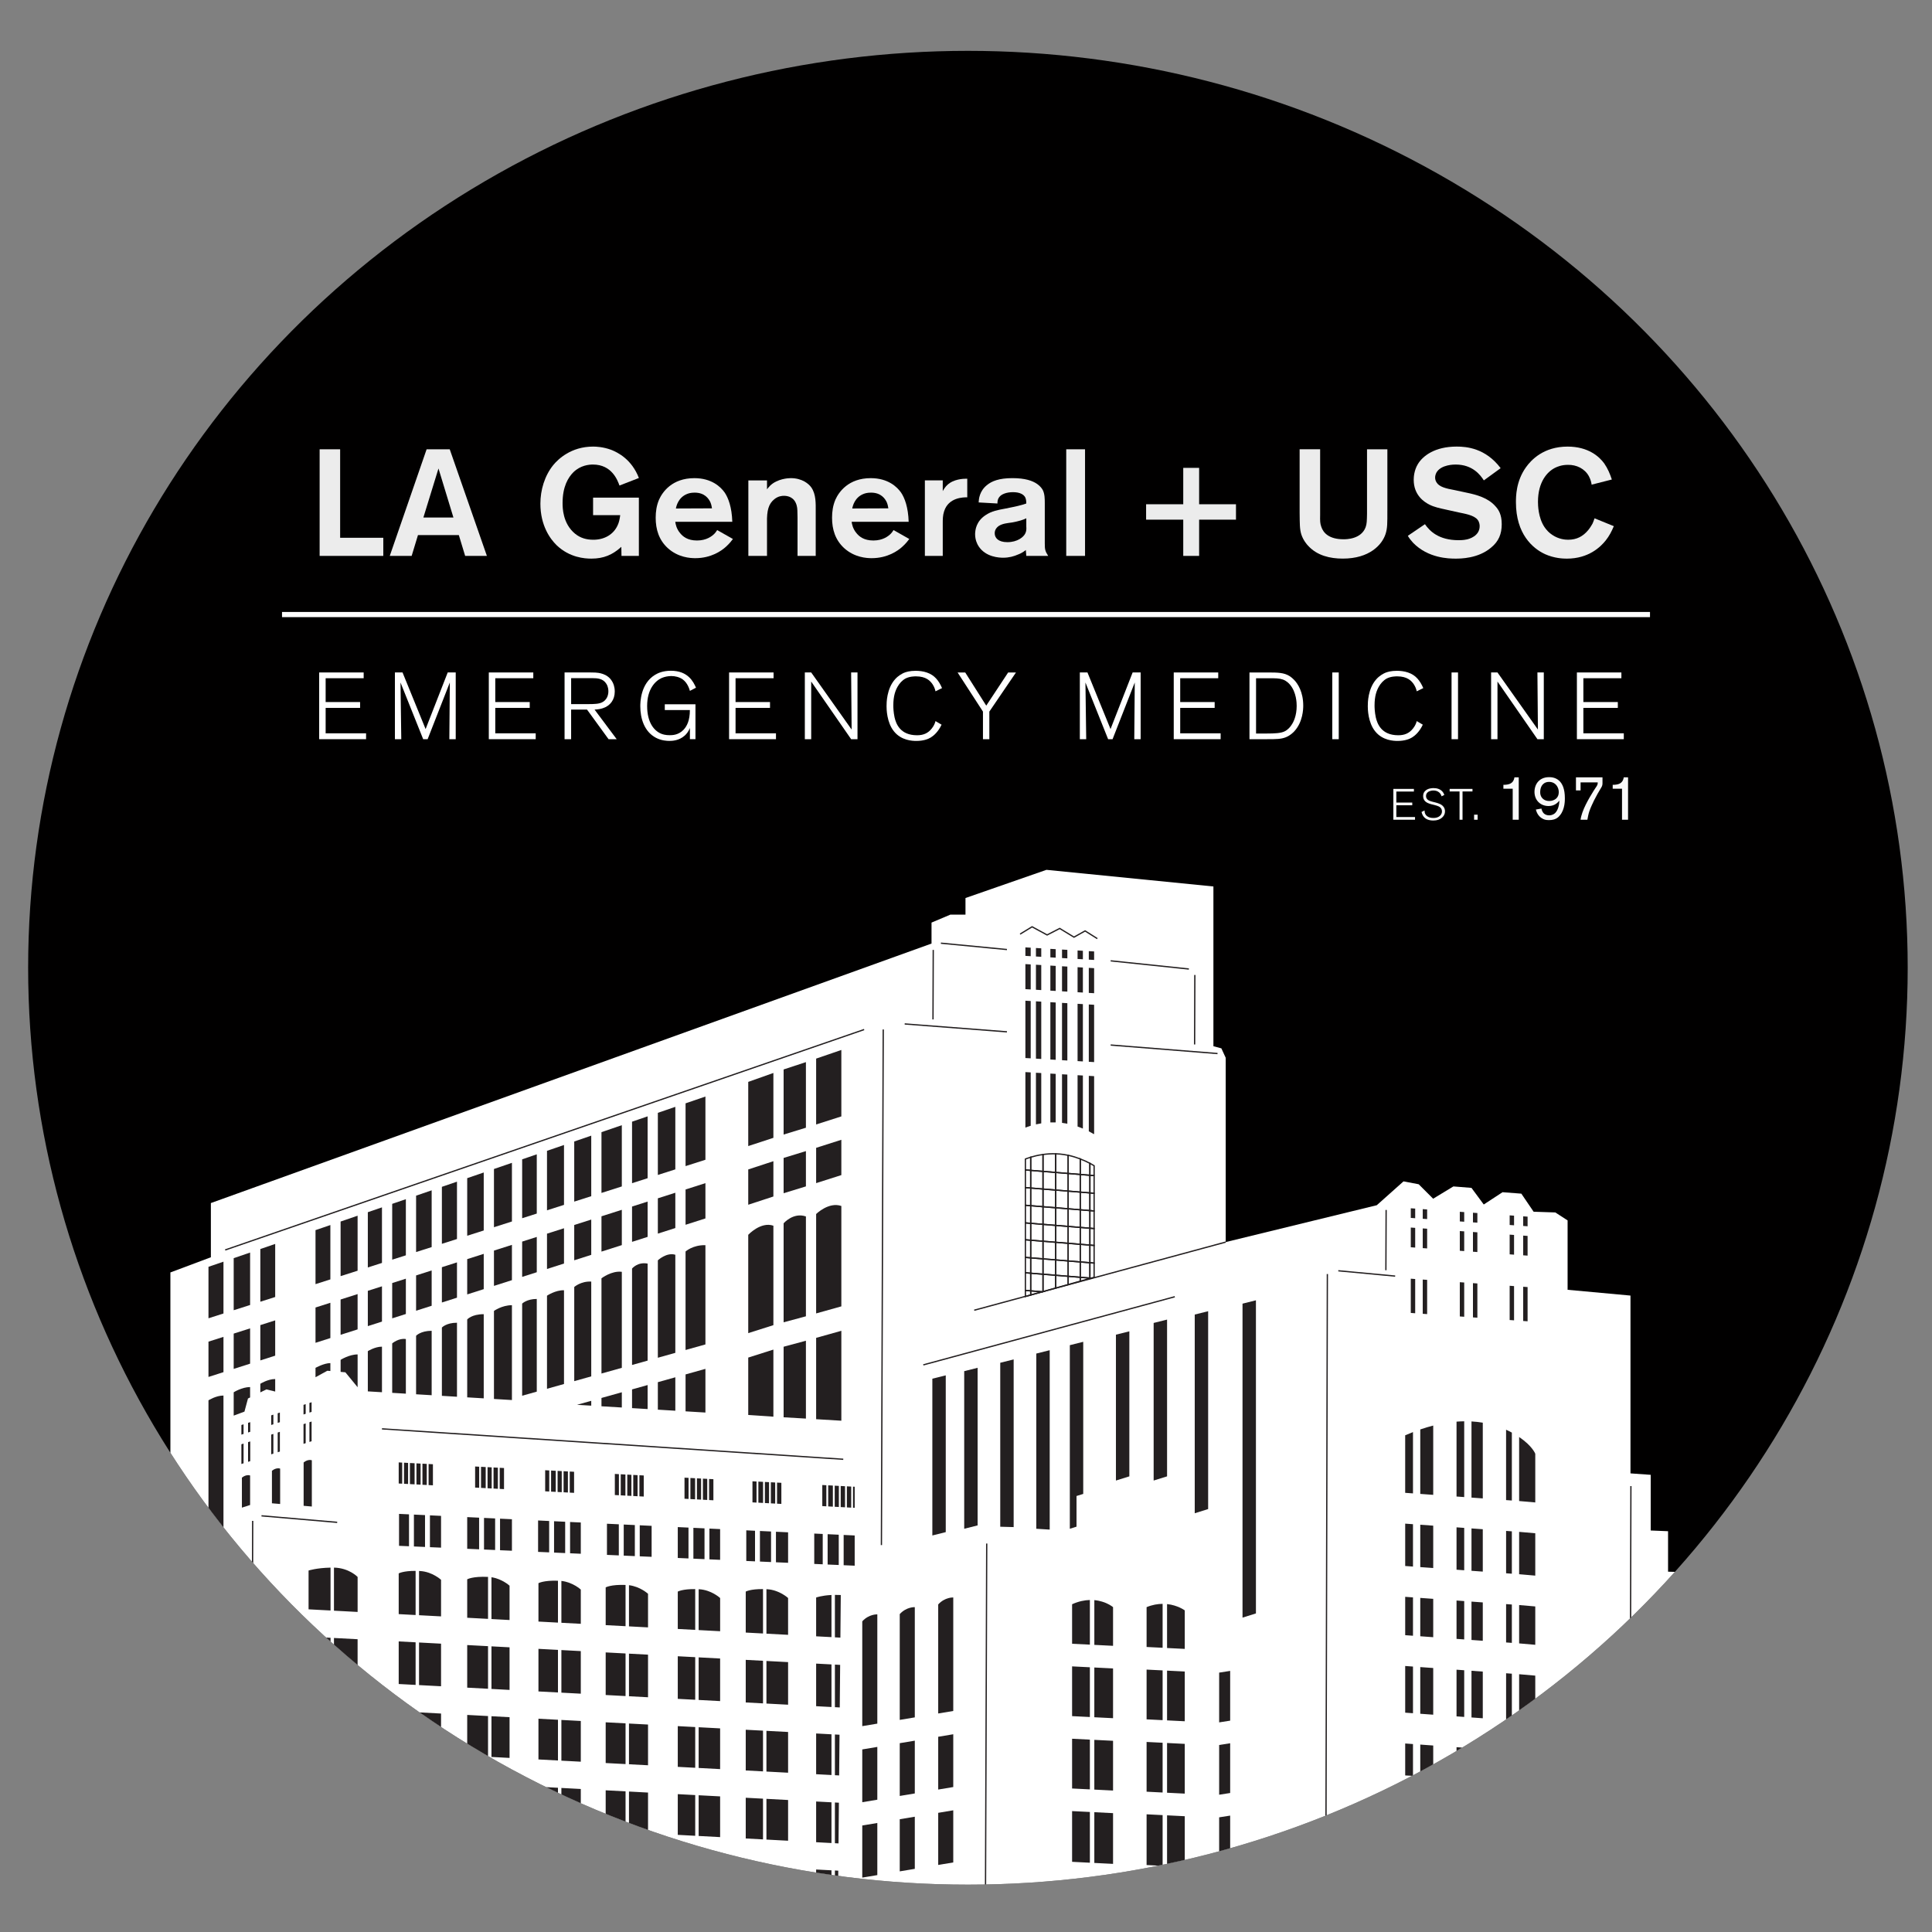 <?xml version="1.0" encoding="UTF-8"?>
<svg id="a" data-name="svg8" xmlns="http://www.w3.org/2000/svg" xmlns:xlink="http://www.w3.org/1999/xlink" viewBox="0 0 1500 1500">
  <rect x="0" y="0" width="1500" height="1500" fill="#808080" stroke="none"/>
  <defs>
    <style>
      .i, .j {
        fill: none;
      }

      .k {
        fill: #010000;
      }

      .l {
        fill: #231f20;
      }

      .j {
        stroke: #231f20;
        stroke-miterlimit: 10;
      }

      .m {
        isolation: isolate;
      }

      .n {
        fill: #fff;
      }

      .o {
        fill: #f9f9f9;
      }

      .p {
        clip-path: url(#g);
      }

      .q {
        fill: #ececec;
      }
    </style>
    <clipPath id="g">
      <ellipse id="h" data-name="path25" class="i" cx="751.49" cy="751.36" rx="729.64" ry="711.88"/>
    </clipPath>
  </defs>
  <g id="b" data-name="layer2">
    <ellipse id="c" data-name="path25" class="k" cx="751.49" cy="751.36" rx="729.64" ry="711.88"/>
  </g>
  <g id="d" data-name="text875" class="m">
    <g class="m">
      <path class="q" d="M297.59,417.53v14.07h-49.43v-82.77h15.92v68.7h33.51Z"/>
      <path class="q" d="M324.52,415.42l-4.91,16.18h-17l28.61-82.77h17.95l28.85,82.77h-16.88l-4.91-16.18h-31.72ZM340.44,363.72l-11.73,38.1h23.34l-11.61-38.1Z"/>
      <path class="q" d="M496.04,431.6h-13.52l-.12-7.03c-6.82,6.21-13.76,9.14-23.22,9.14-5.15,0-16.88-.7-27.05-10.43-4.91-4.81-12.57-15.12-12.57-32.24,0-10.55,3.23-21.57,9.93-29.89,3.83-4.69,13.88-14.42,31-14.42,2.39,0,7.78.23,13.88,2.46,5.51,2.11,16.16,7.62,21.66,21.92l-15.08,5.86c-1.44-3.99-5.86-16.3-20.59-16.3-2.87,0-9.58.47-15.2,5.98-4.07,4.1-8.38,11.14-8.38,23.92,0,3.4,0,15.83,9.69,23.8,4.19,3.4,8.86,4.69,14.24,4.69,8.38,0,15.8-3.99,19.03-11.72.72-1.64,1.32-3.63,1.79-7.39h-21.07v-13.6h35.55v45.25Z"/>
      <path class="q" d="M524.28,405.1c.24,1.76.84,5.39,3.83,8.91,2.03,2.46,5.63,5.63,13.05,5.63s11.73-3.4,13.64-5.39c.48-.47,1.2-1.41,2.03-2.7l12.21,6.92c-.96,1.29-2.63,3.52-5.51,6.1-3.35,3.05-11.37,8.79-23.7,8.79-3.83,0-13.29-.47-21.42-7.85-6.82-6.33-9.34-14.42-9.34-23.56,0-4.92.72-9.61,2.63-14.07,2.63-5.86,10.05-16.65,27.41-16.65,13.41,0,20.47,6.8,23.58,11.25,2.75,4.1,5.51,11.25,5.86,22.63h-44.29ZM552.77,394.67c-.12-.7-.36-2.7-1.2-4.69-1.32-2.81-4.43-7.5-12.21-7.5-3.11,0-4.79.59-5.98,1.06-6.7,2.7-8.26,9.26-8.62,11.25l28.01-.12Z"/>
      <path class="q" d="M595.5,372.98v6.92c.24-.35,1.44-1.88,2.63-3.05,5.63-5.16,13.76-5.63,15.8-5.63,8.86,0,14,4.45,15.92,7.15,3.83,5.39,3.47,12.78,3.47,18.76v34.47h-14.12v-29.89c-.12-4.57,0-6.8-.6-9.03-1.68-6.8-7.06-7.74-9.93-7.74-1.56,0-4.55.23-7.54,2.7-4.31,3.52-5.86,8.44-5.63,18.52v25.44h-14.48v-58.62h14.48Z"/>
      <path class="q" d="M661.21,405.1c.24,1.76.84,5.39,3.83,8.91,2.03,2.46,5.63,5.63,13.05,5.63s11.73-3.4,13.64-5.39c.48-.47,1.2-1.41,2.03-2.7l12.21,6.92c-.96,1.29-2.63,3.52-5.51,6.1-3.35,3.05-11.37,8.79-23.7,8.79-3.83,0-13.29-.47-21.42-7.85-6.82-6.33-9.34-14.42-9.34-23.56,0-4.92.72-9.61,2.63-14.07,2.63-5.86,10.05-16.65,27.41-16.65,13.41,0,20.47,6.8,23.58,11.25,2.75,4.1,5.51,11.25,5.86,22.63h-44.29ZM689.7,394.67c-.12-.7-.36-2.7-1.2-4.69-1.32-2.81-4.43-7.5-12.21-7.5-3.11,0-4.79.59-5.98,1.06-6.7,2.7-8.26,9.26-8.62,11.25l28.01-.12Z"/>
      <path class="q" d="M731.95,381.3c.96-1.76,2.15-3.52,3.59-4.81,4.79-4.57,12.57-4.81,14.24-4.81h1.2v14.42c-2.99,0-14.48,0-17.95,10.79-1.08,3.28-1.08,6.21-1.08,9.61v25.09h-13.88v-58.62h13.88v8.32Z"/>
      <path class="q" d="M811.18,422.1c0,4.46.24,5.74,2.63,9.5h-17l-.36-4.57c-2.27,1.88-4.31,2.81-5.51,3.28-3.95,1.76-7.66,2.7-12.09,2.7-2.87,0-13.64-.35-19.15-9.03-.96-1.52-2.63-4.69-2.63-9.38.12-3.28.84-9.85,8.14-14.65,4.91-3.28,9.58-3.99,15.08-5.04,8.86-1.76,12.09-2.46,16.52-3.99,0-1.52-.12-3.4-.84-4.81-1.2-2.23-4.19-3.99-9.46-3.99s-8.98,1.64-10.53,3.63c-1.68,1.99-1.56,4.34-1.56,5.16l-14.6-.82c.12-2.58.6-8.79,6.46-13.48,3.71-3.05,9.34-5.39,19.75-5.39,9.81,0,15.56,1.99,19.27,4.57,2.51,1.76,3.83,3.75,4.31,4.69,1.56,3.05,1.56,7.15,1.56,10.43v31.18ZM796.82,402.41c-2.39,1.17-5.51,2.23-11.37,3.28-3.23.47-6.7.7-9.69,2.46-2.04,1.29-3.47,3.28-3.47,5.86,0,3.52,2.63,6.92,9.81,6.92,7.9,0,12.57-3.99,13.88-6.68.96-1.88.96-3.52.84-5.39v-6.45Z"/>
      <path class="q" d="M842.42,431.6h-14.6v-82.77h14.6v82.77Z"/>
      <path class="q" d="M918.67,431.6v-28.14h-28.84v-11.96h28.84v-28.25h12.33v28.25h28.61v11.96h-28.61v28.14h-12.33Z"/>
      <path class="q" d="M1077.14,396.54c0,9.5.12,13.48-1.44,18.17-2.75,8.32-12.45,18.99-33.15,18.99-9.93,0-19.87-2.34-26.81-9.85-1.08-1.06-3.95-4.46-5.39-8.91-1.32-4.22-1.2-8.09-1.32-16.88v-49.24h15.92v50.88c-.12,4.92,0,6.68.84,9.14,1.56,4.92,6.1,9.85,17.36,9.85,2.03,0,13.64,0,17.12-9.38.96-2.7.96-4.92,1.08-10.43v-50.06h15.8v47.71Z"/>
      <path class="q" d="M1122.5,395.61c-4.31-.94-8.98-1.88-12.81-3.87-3.95-1.99-12.09-7.27-12.09-19.23,0-1.88.24-7.27,3.23-12.19,3.83-6.33,13.05-13.6,30.16-13.6,7.54,0,22.38,1.17,34.11,16.76l-13.05,9.5c-2.63-4.1-8.62-12.31-21.9-12.31-.84,0-11.37-.12-14.96,6.33-.6,1.29-.96,2.46-.96,3.75,0,1.41.36,2.58,1.08,3.75,2.04,3.4,6.7,4.69,14.48,6.1l8.74,1.88c8.02,1.64,16.88,4.1,22.5,10.55,2.39,2.58,4.91,6.33,4.91,13.95s-2.39,13.36-8.26,18.17c-10.05,8.56-23.82,8.56-27.65,8.56-5.03,0-21.19-.23-32.92-12.31-1.44-1.52-2.99-3.52-4.07-5.39l13.29-9.03c3.71,5.39,10.65,12.43,26.21,12.43.72,0,3.71,0,6.22-.59,1.79-.35,10.05-2.58,10.05-10.32,0-.82-.12-3.05-1.56-4.92-2.87-3.75-10.53-4.81-14.72-5.74l-10.05-2.23Z"/>
      <path class="q" d="M1235.73,376.26c-.12-1.06-.6-3.75-2.15-6.57-3.23-5.86-9.58-8.91-16.28-8.79-4.79,0-8.14,1.41-9.81,2.23-6.22,3.05-13.41,11.02-13.41,26.49,0,2.34.12,12.19,5.03,19.58,1.68,2.46,3.71,4.57,6.1,6.1,5.03,3.4,10.05,3.75,12.33,3.75,6.58,0,11.49-2.58,15.56-7.5,1.68-1.99,2.99-4.46,3.35-5.04.48-1.06.84-1.99,1.56-4.1l14.96,6.1c-1.79,4.22-3.47,7.5-6.34,11.14-3.95,4.92-13.17,14.07-30.16,14.07-2.87,0-9.7-.23-17-3.52-9.58-4.46-22.5-15.71-22.5-40.21,0-4.46,0-16.3,7.78-27.2,4.07-5.74,13.76-16.06,32.32-16.06,16.16,0,24.66,7.85,28.49,13.13,2.75,3.99,4.43,8.09,5.87,12.43l-15.68,3.99Z"/>
    </g>
  </g>
  <g id="e" data-name="text889" class="m">
    <g class="m">
      <path class="n" d="M247.81,573.91v-51.81h34.54v4.48h-29.52v18.49h26.75v4.55h-26.75v19.74h31.39v4.55h-36.41Z"/>
      <path class="n" d="M348.87,573.91l.37-44.03-17.23,44.03h-3.45l-17.61-44.03.6,44.03h-4.94v-51.81h5.92l17.91,43.95,17.16-43.95h6.22v51.81h-4.94Z"/>
      <path class="n" d="M379.51,573.91v-51.81h34.54v4.48h-29.52v18.49h26.75v4.55h-26.75v19.74h31.39v4.55h-36.41Z"/>
      <path class="n" d="M472.49,573.91l-16.71-22.97h-12.36v22.97h-5.09v-51.81h14.91c2.92,0,5.92-.07,8.92.07,2.1.15,9.44.51,13.11,6.9.82,1.32,2.02,3.96,2.02,7.85,0,6.16-3.3,11.01-9.22,12.92-1.5.51-3.15.88-6.44,1.1l17.16,22.97h-6.29ZM455.86,546.69c1.35,0,2.77,0,4.2-.07,3.82-.15,7.87-.37,10.41-3.82.82-1.1,1.87-2.94,1.87-6.09,0-.95-.07-3.45-1.57-5.8-2.47-4.04-6.74-4.4-11.01-4.4h-16.33v20.18h12.44Z"/>
      <path class="n" d="M535.64,573.91v-8.66c-1.35,3.23-2.92,4.84-4.05,5.87-4.5,4.04-9.96,4.11-11.91,4.11-1.8,0-6.07-.15-10.41-2.42-9.07-4.77-12.14-15.04-12.14-24.44,0-2.86.07-17.54,11.46-24.44,2.17-1.32,6.07-3.16,12.29-3.16,13.34,0,17.46,8.59,19.48,13.14l-4.72,2.49c-.37-1.32-1.72-6.09-5.62-8.95-2.55-1.76-5.77-2.57-8.92-2.57-2.55.07-5.02.51-7.42,1.54-5.24,2.42-11.24,8.88-11.24,21.72s5.39,19.23,10.86,21.5c1.2.51,3.37,1.17,6.59,1.17,2.17,0,6.82-.07,10.79-4.18,2.62-2.79,4.94-7.19,4.94-15.34h-19.48v-4.48h23.82v27.08h-4.35Z"/>
      <path class="n" d="M566.06,573.91v-51.81h34.54v4.48h-29.52v18.49h26.75v4.55h-26.75v19.74h31.39v4.55h-36.41Z"/>
      <path class="n" d="M660.83,573.91l-31.02-44.76v44.76h-4.94v-51.81h4.94l31.39,44.32-.38-44.32h4.94v51.81h-4.94Z"/>
      <path class="n" d="M726.31,536.71c-.37-1.91-1.12-3.6-2.17-5.28-1.87-2.86-5.17-6.31-12.96-6.31-1.12,0-4.94,0-8.17,1.69-2.62,1.47-4.65,3.74-6.07,6.24-1.72,3.01-3.37,7.19-3.37,14.68,0,1.54.08,5.06.97,9.25,1.12,4.77,4.2,13.87,17.46,13.87,4.79,0,8.47-1.47,11.46-5.28,1.95-2.5,2.55-4.48,2.85-5.72l4.72,2.79c-2.62,5.58-6.07,8.51-8.32,9.91-2.02,1.25-5.62,2.71-11.31,2.71-2.92,0-11.61-.29-17.31-7.41-5.69-6.97-5.77-17.54-5.77-19.52,0-2.5,0-13.43,6.52-20.84,2.55-2.94,5.62-4.48,6.89-5.06,1.72-.73,4.65-1.61,9.14-1.61,2.92,0,5.92.37,8.69,1.32,6.14,2.05,9.37,6.46,11.84,12.11l-5.09,2.49Z"/>
      <path class="n" d="M763.17,573.91v-21.43l-19.7-30.38h5.92l16.33,25.76,17.01-25.76h6.07l-20.68,30.38v21.43h-4.95Z"/>
      <path class="n" d="M880.65,573.91l.37-44.03-17.23,44.03h-3.45l-17.61-44.03.6,44.03h-4.95v-51.81h5.92l17.91,43.95,17.16-43.95h6.22v51.81h-4.94Z"/>
      <path class="n" d="M911.29,573.91v-51.81h34.54v4.48h-29.52v18.49h26.75v4.55h-26.75v19.74h31.39v4.55h-36.41Z"/>
      <path class="n" d="M970.1,522.1h14.16c1.87,0,3.67,0,5.54.07,6.07.22,10.49,1.03,14.91,5.65,3,3.08,7.12,9.54,7.12,20.03,0,2.79-.3,12.77-6.97,19.96-.82.88-3.3,3.38-6.82,4.7-3.52,1.32-6.89,1.39-14.16,1.39h-13.79v-51.81ZM983.14,569.51c6.97,0,11.24-.29,14.08-1.61,2.92-1.32,4.79-3.96,5.32-4.77,1.8-2.5,4.2-7.48,4.2-15.12,0-1.98-.15-10.57-5.25-16.51-.67-.81-2.55-2.86-5.39-3.89-2.92-1.03-5.62-1.03-11.61-1.03h-9.29v42.93h7.94Z"/>
      <path class="n" d="M1034.38,573.91v-51.81h5.02v51.81h-5.02Z"/>
      <path class="n" d="M1099.94,536.71c-.37-1.91-1.12-3.6-2.17-5.28-1.87-2.86-5.17-6.31-12.96-6.31-1.12,0-4.94,0-8.17,1.69-2.62,1.47-4.65,3.74-6.07,6.24-1.72,3.01-3.37,7.19-3.37,14.68,0,1.54.08,5.06.97,9.25,1.12,4.77,4.2,13.87,17.46,13.87,4.79,0,8.47-1.47,11.46-5.28,1.95-2.5,2.55-4.48,2.85-5.72l4.72,2.79c-2.62,5.58-6.07,8.51-8.32,9.91-2.02,1.25-5.62,2.71-11.31,2.71-2.92,0-11.61-.29-17.31-7.41-5.69-6.97-5.77-17.54-5.77-19.52,0-2.5,0-13.43,6.52-20.84,2.55-2.94,5.62-4.48,6.89-5.06,1.72-.73,4.64-1.61,9.14-1.61,2.92,0,5.92.37,8.69,1.32,6.14,2.05,9.37,6.46,11.84,12.11l-5.09,2.49Z"/>
      <path class="n" d="M1126.98,573.91v-51.81h5.02v51.81h-5.02Z"/>
      <path class="n" d="M1193.66,573.91l-31.02-44.76v44.76h-4.95v-51.81h4.95l31.39,44.32-.38-44.32h4.95v51.81h-4.95Z"/>
      <path class="n" d="M1224.3,573.91v-51.81h34.54v4.48h-29.52v18.49h26.75v4.55h-26.75v19.74h31.39v4.55h-36.41Z"/>
    </g>
  </g>
  <rect id="f" data-name="rect893" class="n" x="218.96" y="475.13" width="1062.09" height="4.01"/>
  <g class="m">
    <path class="o" d="M1081.79,636.45v-23.96h15.97v2.07h-13.65v8.55h12.37v2.1h-12.37v9.13h14.51v2.1h-16.83Z"/>
    <path class="o" d="M1106,629.22c.07,1.43.24,2.04.55,2.68.69,1.49,2.53,3.16,6.23,3.16.49,0,1.56,0,2.77-.34,2.25-.68,3.98-2.34,3.98-4.75,0-.37-.04-1.36-.66-2.31-.83-1.29-2.22-1.87-5.06-2.61-1.77-.44-3.71-.85-5.37-1.63-1.11-.54-3.53-1.9-3.53-5.33,0-1.87.66-2.95,1.18-3.56,2.11-2.68,6.23-2.65,6.89-2.65,2.67,0,5.23.71,7,2.78.45.54.9,1.15,1.42,2.48l-2.15,1.12c-.24-.75-.52-1.43-1-2.07-.69-.98-2.36-2.44-5.33-2.44-.48,0-3.08.03-4.61,1.53-.45.44-1.14,1.22-1.14,2.75,0,.85.24,1.59.73,2.24,1.07,1.39,2.88,1.8,4.47,2.24,2.29.58,5.37,1.19,7.24,2.71.76.58,2.29,2.07,2.29,4.68,0,1.26-.38,3.6-3.01,5.46-1.14.78-2.91,1.7-6.1,1.7-4.68,0-8.1-1.97-9.11-6.65l2.32-1.19Z"/>
    <path class="o" d="M1133.19,636.45v-21.96h-7.69v-2h17.73v2h-7.72v21.96h-2.32Z"/>
    <path class="o" d="M1147.22,636.45h-2.74v-3.94h2.74v3.94Z"/>
    <path class="o" d="M1179.15,636.45h-4.69v-24.08h-7.23v-3.03c4.34,0,6.38-1.07,7.53-2.88.75-1.12,1-2.54,1.05-2.93h3.34v32.92Z"/>
    <path class="o" d="M1196.75,627.75c.05.34.45,1.86,1.25,3.03,1.15,1.61,2.84,2.25,4.79,2.25.8,0,2.84-.15,4.59-1.76,2.34-2.25,3.29-6.64,3.29-9.67-1.05,1.32-3.49,4.2-8.33,4.2-6.53,0-10.97-4.64-10.97-11.04,0-1.27.2-5.23,3.09-8.21,1.3-1.32,3.79-3.17,8.28-3.17,1.4,0,4.94.1,7.88,2.83,2.44,2.3,4.34,6.35,4.34,13.48,0,1.42.15,8.55-3.79,13.29-.4.54-1.4,1.71-2.94,2.54-1.1.59-2.84,1.22-5.73,1.22-1.6,0-2.49-.2-3.14-.39-1.3-.39-3.94-1.56-5.68-4.64-.4-.68-.8-1.56-1.25-3.17l4.34-.78ZM1209.81,612.37c-1.05-3.27-3.59-5.32-7.13-5.32-2.04,0-3.34.73-3.99,1.22-2.84,2-2.89,5.96-2.89,6.74,0,1.47.25,2.34.55,2.98.6,1.42,2.39,3.91,6.48,3.91,1,0,1.99-.15,2.89-.49,1.45-.49,4.39-2,4.49-6.06.05-.59,0-1.66-.4-2.98Z"/>
    <path class="o" d="M1244.17,603.53v4.74c-.05,1.81-.4,2.3-1.95,4.84l-1.75,2.98c-1,1.76-1.94,3.52-2.84,5.32-.65,1.32-1.25,2.64-1.85,3.96-.65,1.47-1.3,2.93-1.79,4.44-.4,1.17-.7,2.34-.95,3.52-.25,1.03-.45,2.05-.6,3.13h-5.29c.95-7.33,6.38-16.41,10.17-22.52l1.5-2.3c1.5-2.15,1.65-2.59,1.65-4.2h-13.31v6.25h-3.59v-10.16h20.59Z"/>
    <path class="o" d="M1264.02,636.45h-4.69v-24.08h-7.23v-3.03c4.34,0,6.38-1.07,7.53-2.88.75-1.12,1-2.54,1.05-2.93h3.34v32.92Z"/>
  </g>
  <g class="p">
    <polygon class="n" points="812.46 675.34 749.6 697.22 749.6 710.13 737.82 710.13 723.23 716.3 723.23 732.58 163.72 934.05 163.72 976.14 132.29 987.92 132.29 1449.78 132.29 1743.28 1375.33 1743.28 1375.33 1222.5 1295.08 1220.25 1295.08 1188.83 1281.61 1188.27 1281.61 1145.05 1265.9 1143.93 1265.9 1005.88 1217.08 1001.39 1217.08 947.52 1207.54 941.34 1190.7 940.78 1181.16 926.75 1166.57 925.63 1151.98 935.17 1142.44 922.26 1128.41 921.14 1112.69 930.68 1101.47 919.46 1089.69 917.21 1068.92 935.73 951.63 964.35 951.63 821.25 948.27 813.95 942.09 812.27 942.09 688.25 812.46 675.34"/>
    <g>
      <polygon class="i" points="809.24 1002.95 809.78 1002.99 809.78 1002.8 809.24 1002.95"/>
      <polygon class="j" points="819.64 923.97 819.64 910.28 809.78 909.47 809.78 923.16 819.64 923.97"/>
      <polygon class="j" points="809.78 936.89 800.24 936.1 800.24 949.79 809.78 950.58 809.78 936.89"/>
      <polygon class="j" points="800.24 976.59 800.24 988.52 809.78 989.3 809.78 977.38 800.24 976.59"/>
      <polygon class="j" points="809.78 909.47 800.24 908.68 800.24 922.38 809.78 923.16 809.78 909.47"/>
      <polygon class="j" points="809.78 923.16 800.24 922.38 800.24 936.1 809.78 936.89 809.78 923.16"/>
      <polygon class="j" points="809.78 950.58 800.24 949.79 800.24 962.9 809.78 963.69 809.78 950.58"/>
      <polygon class="j" points="809.78 963.69 800.24 962.9 800.24 976.59 809.78 977.38 809.78 963.69"/>
      <polygon class="j" points="838.69 991.68 846.18 992.3 846.18 980.38 838.69 979.76 838.69 991.68"/>
      <polygon class="j" points="819.64 978.19 809.78 977.38 809.78 989.3 819.64 990.11 819.64 978.19"/>
      <polygon class="j" points="838.69 979.76 846.18 980.38 846.18 966.68 838.69 966.07 838.69 979.76"/>
      <polygon class="j" points="829.31 997.32 838.69 994.69 838.69 991.68 829.31 990.91 829.31 997.32"/>
      <polygon class="j" points="829.31 978.99 829.31 990.91 838.69 991.68 838.69 979.76 829.31 978.99"/>
      <polygon class="j" points="819.64 990.11 819.64 1000.03 829.31 997.32 829.31 990.91 819.64 990.11"/>
      <polygon class="j" points="809.78 989.3 809.78 1002.8 819.64 1000.03 819.64 990.11 809.78 989.3"/>
      <polygon class="j" points="829.31 924.77 829.31 911.08 819.64 910.28 819.64 923.97 829.31 924.77"/>
      <polygon class="j" points="829.31 938.5 829.31 924.77 819.64 923.97 819.64 937.7 829.31 938.5"/>
      <polygon class="j" points="819.64 923.97 809.78 923.16 809.78 936.89 819.64 937.7 819.64 923.97"/>
      <polygon class="j" points="819.64 937.7 809.78 936.89 809.78 950.58 819.64 951.39 819.64 937.7"/>
      <polygon class="j" points="819.64 951.39 809.78 950.58 809.78 963.69 819.64 964.5 819.64 951.39"/>
      <polygon class="j" points="838.69 925.54 838.69 911.85 829.31 911.08 829.31 924.77 838.69 925.54"/>
      <polygon class="j" points="819.64 964.5 829.31 965.29 829.31 952.19 819.64 951.39 819.64 964.5"/>
      <polygon class="j" points="819.64 951.39 829.31 952.19 829.31 938.5 819.64 937.7 819.64 951.39"/>
      <polygon class="j" points="819.64 990.11 829.31 990.91 829.31 978.99 819.64 978.19 819.64 990.11"/>
      <polygon class="j" points="809.78 963.69 809.78 977.38 819.64 978.19 819.64 964.5 809.78 963.69"/>
      <polygon class="j" points="829.31 952.19 838.69 952.96 838.69 939.27 829.31 938.5 829.31 952.19"/>
      <polygon class="j" points="829.31 938.5 838.69 939.27 838.69 925.54 829.31 924.77 829.31 938.5"/>
      <polygon class="j" points="829.31 965.29 838.69 966.07 838.69 952.96 829.31 952.19 829.31 965.29"/>
      <polygon class="j" points="829.31 978.99 838.69 979.76 838.69 966.07 829.31 965.29 829.31 978.99"/>
      <polygon class="j" points="819.64 964.5 819.64 978.19 829.31 978.99 829.31 965.29 819.64 964.5"/>
      <polygon class="j" points="846.18 980.38 849.47 980.65 849.47 966.96 846.18 966.68 846.18 980.38"/>
      <polygon class="j" points="838.69 966.07 846.18 966.68 846.18 953.58 838.69 952.96 838.69 966.07"/>
      <polygon class="j" points="800.24 1005.47 809.24 1002.95 800.24 1002.21 800.24 1005.47"/>
      <polygon class="j" points="800.24 988.52 796.11 988.18 796.11 1001.87 800.24 1002.21 800.24 988.52"/>
      <polygon class="j" points="800.24 936.1 796.11 935.76 796.11 949.45 800.24 949.79 800.24 936.1"/>
      <polygon class="j" points="800.24 949.79 796.11 949.45 796.11 962.56 800.24 962.9 800.24 949.79"/>
      <polygon class="j" points="800.24 962.9 796.11 962.56 796.11 976.25 800.24 976.59 800.24 962.9"/>
      <polygon class="j" points="809.78 989.3 800.24 988.52 800.24 1002.21 809.24 1002.95 809.78 1002.8 809.78 989.3"/>
      <polygon class="j" points="800.24 976.59 796.11 976.25 796.11 988.18 800.24 988.52 800.24 976.59"/>
      <polygon class="j" points="846.18 966.68 849.47 966.96 849.47 953.85 846.18 953.58 846.18 966.68"/>
      <polygon class="j" points="846.18 953.58 849.47 953.85 849.47 940.16 846.18 939.89 846.18 953.58"/>
      <polygon class="j" points="846.18 926.16 846.18 939.89 849.47 940.16 849.47 926.43 846.18 926.16"/>
      <polygon class="j" points="846.18 992.3 846.98 992.37 849.47 991.67 849.47 980.65 846.18 980.38 846.18 992.3"/>
      <polygon class="j" points="838.69 991.68 838.69 994.69 846.18 992.59 846.18 992.3 838.69 991.68"/>
      <polygon class="j" points="846.18 992.59 846.98 992.37 846.18 992.3 846.18 992.59"/>
      <polygon class="j" points="796.11 1001.87 796.11 1006.63 800.24 1005.47 800.24 1002.21 796.11 1001.87"/>
      <polygon class="j" points="846.18 926.16 849.47 926.43 849.47 912.74 846.18 912.47 846.18 926.16"/>
      <path class="j" d="M849.47,912.74v-7.64s-1.19-.79-3.29-1.92v9.28l3.29.27Z"/>
      <polygon class="j" points="838.69 911.85 838.69 925.54 846.18 926.16 846.18 912.47 838.69 911.85"/>
      <polygon class="j" points="838.69 939.27 846.18 939.89 846.18 926.16 838.69 925.54 838.69 939.27"/>
      <polygon class="j" points="838.69 952.96 846.18 953.58 846.18 939.89 838.69 939.27 838.69 952.96"/>
      <path class="j" d="M846.18,912.47v-9.28c-1.85-.99-4.41-2.23-7.49-3.41v12.08l7.49.62Z"/>
      <path class="j" d="M819.64,910.28v-14.47c-3.56-.11-6.89.13-9.86.54v13.12l9.86.81Z"/>
      <path class="j" d="M800.24,898.43c-2.62.8-4.13,1.47-4.13,1.47v8.44l4.13.34v-10.25Z"/>
      <polygon class="j" points="800.24 908.68 796.11 908.34 796.11 922.04 800.24 922.38 800.24 908.68"/>
      <path class="j" d="M809.78,909.47v-13.12c-3.9.54-7.17,1.36-9.54,2.08v10.25l9.54.79Z"/>
      <path class="j" d="M838.69,911.85v-12.08c-2.75-1.06-5.92-2.06-9.38-2.8v14.1l9.38.77Z"/>
      <polygon class="j" points="800.24 922.38 796.11 922.04 796.11 935.76 800.24 936.1 800.24 922.38"/>
      <path class="j" d="M829.31,911.08v-14.1c-2.08-.44-4.26-.79-6.52-.99-1.07-.09-2.12-.15-3.16-.18v14.47l9.67.8Z"/>
    </g>
    <polygon class="l" points="723.87 1070.42 723.87 1192.14 734.28 1189.53 734.28 1067.82 723.87 1070.42"/>
    <polygon class="l" points="748.61 1064.56 748.61 1186.93 759.02 1184.32 759.02 1061.96 748.61 1064.56"/>
    <polygon class="l" points="776.59 1058.05 776.59 1185.35 787 1185.63 787 1055.45 776.59 1058.05"/>
    <polygon class="l" points="804.57 1050.9 804.57 1186.93 814.99 1187.58 814.99 1048.29 804.57 1050.9"/>
    <polygon class="l" points="830.61 1044.39 830.61 1186.93 835.81 1185.3 835.81 1161.49 841.02 1159.87 841.02 1041.78 830.61 1044.39"/>
    <polygon class="l" points="866.41 1036.24 866.41 1149.49 876.82 1146.24 876.82 1033.64 866.41 1036.24"/>
    <polygon class="l" points="895.69 1027.13 895.69 1149.49 906.11 1146.24 906.11 1024.52 895.69 1027.13"/>
    <polygon class="l" points="927.59 1020.62 927.59 1174.89 938 1171.63 938 1018.01 927.59 1020.62"/>
    <polygon class="l" points="964.69 1012.16 964.69 1255.92 975.1 1252.66 975.1 1009.55 964.69 1012.16"/>
    <g>
      <polygon class="l" points="450.93 1182.06 442.61 1181.67 442.61 1205.96 450.93 1206.33 450.93 1182.06"/>
      <polygon class="l" points="438.8 1181.49 430.17 1181.08 430.17 1205.42 438.8 1205.8 438.8 1181.49"/>
      <polygon class="l" points="480.45 1183.46 471.24 1183.02 471.24 1207.21 480.45 1207.61 480.45 1183.46"/>
      <polygon class="l" points="426.36 1180.9 417.77 1180.49 417.77 1204.88 426.36 1205.25 426.36 1180.9"/>
      <polygon class="l" points="384.42 1178.91 375.79 1178.5 375.79 1203.05 384.42 1203.42 384.42 1178.91"/>
      <polygon class="l" points="342.43 1176.92 333.8 1176.51 333.8 1201.22 342.43 1201.59 342.43 1176.92"/>
      <polygon class="l" points="321.36 1200.67 329.99 1201.05 329.99 1176.33 321.36 1175.92 321.36 1200.67"/>
      <polygon class="l" points="371.98 1178.32 362.74 1177.88 362.74 1202.48 371.98 1202.88 371.98 1178.32"/>
      <polygon class="l" points="492.89 1184.05 484.26 1183.64 484.26 1207.78 492.89 1208.16 492.89 1184.05"/>
      <polygon class="l" points="397.46 1179.53 388.23 1179.09 388.23 1203.59 397.46 1203.99 397.46 1179.53"/>
      <polygon class="l" points="534.54 1186.02 526.22 1185.63 526.22 1209.61 534.54 1209.97 534.54 1186.02"/>
      <polygon class="l" points="651.2 1191.55 642.57 1191.14 642.57 1214.69 651.2 1215.06 651.2 1191.55"/>
      <polygon class="l" points="638.76 1190.96 632.18 1190.65 632.18 1214.23 638.76 1214.52 638.76 1190.96"/>
      <polygon class="l" points="655.01 1191.73 655.01 1215.23 663.58 1215.6 663.58 1192.14 655.01 1191.73"/>
      <polygon class="l" points="317.55 1175.74 309.81 1175.38 309.81 1200.17 317.55 1200.51 317.55 1175.74"/>
      <polygon class="l" points="611.87 1189.69 602.45 1189.24 602.45 1212.94 611.87 1213.35 611.87 1189.69"/>
      <polygon class="l" points="546.98 1186.61 538.35 1186.2 538.35 1210.14 546.98 1210.52 546.98 1186.61"/>
      <polygon class="l" points="559.1 1187.19 550.79 1186.79 550.79 1210.68 559.1 1211.05 559.1 1187.19"/>
      <polygon class="l" points="598.64 1189.06 590.01 1188.65 590.01 1212.39 598.64 1212.77 598.64 1189.06"/>
      <polygon class="l" points="505.92 1184.67 496.7 1184.23 496.7 1208.32 505.92 1208.72 505.92 1184.67"/>
      <polygon class="l" points="586.2 1188.47 579.41 1188.15 579.41 1211.93 586.2 1212.23 586.2 1188.47"/>
    </g>
    <polygon class="l" points="800.24 748.77 796.11 748.52 796.11 767.97 800.24 768.21 800.24 748.77"/>
    <polygon class="l" points="800.24 777.19 796.11 776.94 796.11 821.45 800.24 821.69 800.24 777.19"/>
    <polygon class="l" points="800.24 735.78 796.11 735.54 796.11 742.14 800.24 742.39 800.24 735.78"/>
    <path class="l" d="M796.11,832.37v43.14s1.51-.67,4.13-1.47v-41.43l-4.13-.24Z"/>
    <polygon class="l" points="804.3 777.43 804.3 821.93 808.43 822.18 808.43 777.67 804.3 777.43"/>
    <path class="l" d="M804.3,832.86v40.11c1.26-.29,2.65-.57,4.13-.8v-39.06l-4.13-.24Z"/>
    <polygon class="l" points="808.43 749.25 804.3 749.01 804.3 768.45 808.43 768.7 808.43 749.25"/>
    <polygon class="l" points="808.43 742.87 808.43 736.27 804.3 736.02 804.3 742.63 808.43 742.87"/>
    <polygon class="l" points="815.5 778.09 815.5 822.6 819.64 822.84 819.64 778.34 815.5 778.09"/>
    <path class="l" d="M815.5,833.52v37.93c1.34-.06,2.72-.07,4.13-.03v-37.66l-4.13-.24Z"/>
    <polygon class="l" points="819.64 769.36 819.64 749.92 815.5 749.67 815.5 769.12 819.64 769.36"/>
    <polygon class="l" points="819.64 743.54 819.64 736.93 815.5 736.69 815.5 743.29 819.64 743.54"/>
    <polygon class="l" points="828.69 744.07 828.69 737.47 824.55 737.22 824.55 743.83 828.69 744.07"/>
    <polygon class="l" points="828.69 769.9 828.69 750.45 824.55 750.21 824.55 769.65 828.69 769.9"/>
    <polygon class="l" points="824.55 778.63 824.55 823.13 828.69 823.38 828.69 778.87 824.55 778.63"/>
    <path class="l" d="M824.55,834.06v37.73c1.41.17,2.79.4,4.13.67v-38.16l-4.13-.24Z"/>
    <polygon class="l" points="836.62 823.85 840.75 824.09 840.75 779.59 836.62 779.34 836.62 823.85"/>
    <polygon class="l" points="840.75 744.79 840.75 738.18 836.62 737.94 836.62 744.54 840.75 744.79"/>
    <path class="l" d="M836.62,834.77v39.86c1.48.51,2.86,1.05,4.13,1.59v-41.2l-4.13-.24Z"/>
    <polygon class="l" points="836.62 770.37 840.75 770.61 840.75 751.17 836.62 750.92 836.62 770.37"/>
    <polygon class="l" points="845.34 738.46 845.34 745.06 849.47 745.3 849.47 738.7 845.34 738.46"/>
    <polygon class="l" points="845.34 770.89 849.47 771.13 849.47 751.68 845.34 751.44 845.34 770.89"/>
    <path class="l" d="M845.34,878.36c1.81.93,3.09,1.7,3.71,2.08h.43v-44.91l-4.13-.24v43.07Z"/>
    <polygon class="l" points="845.34 824.37 849.47 824.61 849.47 780.11 845.34 779.86 845.34 824.37"/>
    <polygon class="l" points="681.15 1356.3 669.46 1358.25 669.46 1399.23 681.15 1397.28 681.15 1356.3"/>
    <polygon class="l" points="681.15 1415.36 669.46 1417.3 669.46 1457.77 681.15 1455.82 681.15 1415.36"/>
    <path class="l" d="M681.15,1253.4s-6.39-.39-11.69,5.39v81.38l11.69-1.95v-84.82Z"/>
    <polygon class="l" points="669.46 1597.32 681.15 1597.32 681.15 1473.9 669.46 1475.84 669.46 1597.32"/>
    <polygon class="l" points="698.56 1412.45 698.56 1452.92 710.25 1450.97 710.25 1410.5 698.56 1412.45"/>
    <path class="l" d="M710.25,1247.79s-6.39-.39-11.69,5.39v82.14l11.69-1.95v-85.58Z"/>
    <polygon class="l" points="710.25 1392.43 710.25 1351.45 698.56 1353.4 698.56 1394.37 710.25 1392.43"/>
    <polygon class="l" points="698.56 1591.71 710.25 1591.71 710.25 1469.04 698.56 1470.99 698.56 1591.71"/>
    <path class="l" d="M740.11,1240.28s-6.39-.39-11.69,5.39v84.67l11.69-1.95v-88.11Z"/>
    <polygon class="l" points="728.42 1584.2 740.11 1584.2 740.11 1464.06 728.42 1466.01 728.42 1584.2"/>
    <polygon class="l" points="728.42 1447.94 740.11 1445.99 740.11 1405.52 728.42 1407.47 728.42 1447.94"/>
    <polygon class="l" points="728.42 1348.42 728.42 1389.4 740.11 1387.45 740.11 1346.47 728.42 1348.42"/>
    <polygon class="l" points="173.5 1037.94 161.86 1041.65 161.86 1069.06 173.5 1065.34 173.5 1037.94"/>
    <polygon class="l" points="173.5 979.56 161.86 983.54 161.86 1023.51 173.5 1019.79 173.5 979.56"/>
    <path class="l" d="M161.86,1227.21l11.64-2.93v-140.79c-5.82,0-11.64,3.71-11.64,3.71v140.01Z"/>
    <polygon class="l" points="304.5 996.15 304.5 1023.56 315.11 1020.18 315.11 992.77 304.5 996.15"/>
    <path class="l" d="M304.5,1081.4l10.61.64v-42.41c-5.56-.93-10.61,3.38-10.61,3.38v38.39Z"/>
    <polygon class="l" points="315.11 931.04 304.5 934.67 304.5 978.01 315.11 974.63 315.11 931.04"/>
    <polygon class="l" points="335.14 924.17 323.05 928.32 323.05 972.09 335.14 968.24 335.14 924.17"/>
    <polygon class="l" points="323.05 990.24 323.05 1017.64 335.14 1013.79 335.14 986.38 323.05 990.24"/>
    <path class="l" d="M323.05,1082.51l12.09.73v-50.01c-8.59,0-12.09,3.86-12.09,3.86v45.42Z"/>
    <polygon class="l" points="362.74 977.58 362.74 1004.98 375.57 1000.89 375.57 973.49 362.74 977.58"/>
    <path class="l" d="M362.74,1084.9l12.83.77v-65.34c-9.45,0-12.83,4.09-12.83,4.09v60.47Z"/>
    <polygon class="l" points="375.57 910.32 362.74 914.72 362.74 959.43 375.57 955.34 375.57 910.32"/>
    <polygon class="l" points="343.08 983.85 343.08 1011.26 354.8 1007.52 354.8 980.11 343.08 983.85"/>
    <path class="l" d="M343.08,1083.72l11.72.71v-57.46c-8.38,0-11.72,3.74-11.72,3.74v53.02Z"/>
    <polygon class="l" points="354.8 917.44 343.08 921.45 343.08 965.7 354.8 961.97 354.8 917.44"/>
    <polygon class="l" points="202.12 1028.81 202.12 1056.22 213.66 1052.53 213.66 1025.13 202.12 1028.81"/>
    <polygon class="l" points="213.66 965.79 202.12 969.75 202.12 1010.66 213.66 1006.98 213.66 965.79"/>
    <path class="l" d="M202.12,1081.05l4.71-2.33,6.83,1.67v-9.71c-5.77,0-11.54,3.68-11.54,3.68v6.68Z"/>
    <polygon class="l" points="181.44 1035.41 181.44 1062.81 194.18 1058.75 194.18 1031.34 181.44 1035.41"/>
    <polygon class="l" points="194.18 972.47 181.44 976.84 181.44 1017.26 194.18 1013.2 194.18 972.47"/>
    <path class="l" d="M181.44,1099.08l8.35-3.1,2.74-10.19,1.65-.81v-8.07c-6.37,0-12.74,4.06-12.74,4.06v18.12Z"/>
    <path class="l" d="M383.51,1086.15l13.95.84v-73.64c-7.82,0-13.95,4.45-13.95,4.45v68.35Z"/>
    <polygon class="l" points="383.51 970.95 383.51 998.36 397.46 993.91 397.46 966.51 383.51 970.95"/>
    <polygon class="l" points="397.46 902.82 383.51 907.6 383.51 952.81 397.46 948.36 397.46 902.82"/>
    <path class="l" d="M264.44,1065.13l3.7.32,9.51,11.59v-25.47c-6.6,0-13.2,4.21-13.2,4.21v9.35Z"/>
    <polygon class="l" points="277.64 943.87 264.44 948.4 264.44 990.79 277.64 986.58 277.64 943.87"/>
    <polygon class="l" points="264.44 1008.93 264.44 1036.34 277.64 1032.13 277.64 1004.72 264.44 1008.93"/>
    <polygon class="l" points="296.56 937.39 285.58 941.15 285.58 984.04 296.56 980.54 296.56 937.39"/>
    <polygon class="l" points="285.58 1002.19 285.58 1029.59 296.56 1026.09 296.56 998.69 285.58 1002.19"/>
    <path class="l" d="M285.58,1080.26l10.98.66v-35.38c-5.49,0-10.98,3.5-10.98,3.5v31.22Z"/>
    <polygon class="l" points="256.5 951.12 244.96 955.07 244.96 997 256.5 993.32 256.5 951.12"/>
    <polygon class="l" points="244.96 1015.15 244.96 1042.55 256.5 1038.87 256.5 1011.47 244.96 1015.15"/>
    <path class="l" d="M244.96,1069.28l9.18-5.03,2.36.2v-6.14c-4.96,0-11.54,3.68-11.54,3.68v7.29Z"/>
    <polygon class="l" points="510.75 930.37 510.75 957.78 524.32 953.45 524.32 926.04 510.75 930.37"/>
    <polygon class="l" points="524.32 859.35 510.75 864 510.75 912.23 524.32 907.9 524.32 859.35"/>
    <polygon class="l" points="416.75 896.21 405.4 900.1 405.4 945.83 416.75 942.21 416.75 896.21"/>
    <polygon class="l" points="580.93 907.96 580.93 935.36 600.46 928.96 600.46 901.55 580.93 907.96"/>
    <polygon class="l" points="600.46 833.04 580.93 839.98 580.93 889.81 600.46 883.41 600.46 833.04"/>
    <polygon class="l" points="547.69 851.35 532.27 856.63 532.27 905.36 547.69 900.44 547.69 851.35"/>
    <polygon class="l" points="532.27 923.51 532.27 950.91 547.69 945.99 547.69 918.59 532.27 923.51"/>
    <polygon class="l" points="633.65 891.17 633.65 918.58 653.22 912.34 653.22 884.93 633.65 891.17"/>
    <polygon class="l" points="653.22 815.19 633.65 821.9 633.65 873.03 653.22 866.78 653.22 815.19"/>
    <polygon class="l" points="608.4 899.02 608.4 926.42 625.71 921.11 625.71 893.71 608.4 899.02"/>
    <polygon class="l" points="625.71 824.62 608.4 830.32 608.4 880.87 625.71 875.56 625.71 824.62"/>
    <polygon class="l" points="459.04 881.72 445.83 886.25 445.83 932.93 459.04 928.72 459.04 881.72"/>
    <polygon class="l" points="445.83 951.08 445.83 978.48 459.04 974.27 459.04 946.87 445.83 951.08"/>
    <polygon class="l" points="424.69 957.82 424.69 985.23 437.89 981.01 437.89 953.61 424.69 957.82"/>
    <polygon class="l" points="437.89 888.97 424.69 893.49 424.69 939.68 437.89 935.46 437.89 888.97"/>
    <polygon class="l" points="466.98 944.33 466.98 971.74 482.78 966.7 482.78 939.29 466.98 944.33"/>
    <polygon class="l" points="482.78 873.59 466.98 879 466.98 926.19 482.78 921.15 482.78 873.59"/>
    <polygon class="l" points="490.72 936.76 490.72 964.17 502.81 960.31 502.81 932.9 490.72 936.76"/>
    <polygon class="l" points="502.81 866.73 490.72 870.87 490.72 918.62 502.81 914.76 502.81 866.73"/>
    <polygon class="l" points="510.75 1094.46 524.32 1095.28 524.32 1069.32 510.75 1073.12 510.75 1094.46"/>
    <path class="l" d="M524.32,974.19c-6.79-2.1-13.57,4.33-13.57,4.33v75.63l13.57-3.8v-76.16Z"/>
    <polygon class="l" points="416.75 960.35 405.4 963.97 405.4 991.38 416.75 987.76 416.75 960.35"/>
    <path class="l" d="M416.75,1008.5c-7.74,0-11.35,3.62-11.35,3.62v71.52l11.35-3.18v-71.96Z"/>
    <polygon class="l" points="580.93 1098.57 600.46 1099.91 600.46 1047.82 580.93 1054.02 580.93 1098.57"/>
    <polygon class="l" points="532.27 1095.76 547.69 1096.69 547.69 1062.78 532.27 1067.1 532.27 1095.76"/>
    <path class="l" d="M547.69,966.74c-9.84-.23-15.43,4.92-15.43,4.92v76.47l15.43-4.32v-77.07Z"/>
    <polygon class="l" points="633.65 1101.86 653.22 1103.04 653.22 1033.23 633.65 1038.71 633.65 1101.86"/>
    <path class="l" d="M653.22,936.32c-9.79-3.42-19.57,6.24-19.57,6.24v77.18l19.57-5.48v-77.94Z"/>
    <polygon class="l" points="608.4 1100.38 625.71 1101.39 625.71 1040.94 608.4 1045.6 608.4 1100.38"/>
    <path class="l" d="M459.04,995.01c-8.11-.4-13.2,4.21-13.2,4.21v73.1l13.2-3.7v-73.61Z"/>
    <polygon class="l" points="459.04 1091.35 459.04 1087.59 448 1090.69 459.04 1091.35"/>
    <path class="l" d="M437.89,1001.76c-6.6-.23-13.2,4.21-13.2,4.21v72.27l13.2-3.7v-72.79Z"/>
    <path class="l" d="M482.78,987.44c-7.9-1.06-15.8,5.04-15.8,5.04v73.92l15.8-4.42v-74.54Z"/>
    <polygon class="l" points="466.98 1091.83 482.78 1092.78 482.78 1080.95 466.98 1085.37 466.98 1091.83"/>
    <polygon class="l" points="490.72 1093.26 502.81 1093.99 502.81 1075.34 490.72 1078.73 490.72 1093.26"/>
    <path class="l" d="M502.81,981.05c-7.8-1.5-12.09,3.86-12.09,3.86v74.85l12.09-3.38v-75.32Z"/>
    <path class="l" d="M625.71,944.45c-9.79-3.42-17.31,5.31-17.31,5.31v76.87l17.31-4.66v-77.52Z"/>
    <path class="l" d="M600.46,951.64c-9.79-3.42-19.53,7.06-19.53,7.06v76.34l19.53-6.19v-77.21Z"/>
    <path class="l" d="M187.81,1170.53l6.37-2.05v-22.92s-2.85-1.17-6.37,1.69v23.28Z"/>
    <path class="l" d="M211.13,1167.15l6.37.55v-27.47s-2.85-1.17-6.37,1.69v25.23Z"/>
    <path class="l" d="M235.74,1169.11l6.37.55v-35.9s-2.85-1.17-6.37,1.69v33.66Z"/>
    <polygon class="l" points="431.49 1141.92 427.86 1141.72 427.86 1158.1 431.49 1158.29 431.49 1141.92"/>
    <polygon class="l" points="436.14 1142.17 432.92 1141.99 432.92 1158.37 436.14 1158.54 436.14 1142.17"/>
    <polygon class="l" points="426.43 1141.65 423.27 1141.48 423.27 1157.85 426.43 1158.02 426.43 1141.65"/>
    <polygon class="l" points="440.92 1142.42 437.57 1142.24 437.57 1158.61 440.92 1158.79 440.92 1142.42"/>
    <polygon class="l" points="480.52 1144.53 477.36 1144.36 477.36 1160.74 480.52 1160.91 480.52 1144.53"/>
    <polygon class="l" points="485.58 1144.8 481.95 1144.61 481.95 1160.98 485.58 1161.18 485.58 1144.8"/>
    <polygon class="l" points="391.32 1139.77 387.97 1139.6 387.97 1155.97 391.32 1156.15 391.32 1139.77"/>
    <polygon class="l" points="445.71 1142.68 442.35 1142.5 442.35 1158.87 445.71 1159.05 445.71 1142.68"/>
    <polygon class="l" points="372.04 1138.75 368.88 1138.58 368.88 1154.95 372.04 1155.12 372.04 1138.75"/>
    <polygon class="l" points="326.55 1136.32 323.33 1136.15 323.33 1152.52 326.55 1152.69 326.55 1136.32"/>
    <polygon class="l" points="386.54 1139.52 383.18 1139.34 383.18 1155.71 386.54 1155.89 386.54 1139.52"/>
    <polygon class="l" points="321.9 1136.07 318.27 1135.88 318.27 1152.25 321.9 1152.44 321.9 1136.07"/>
    <polygon class="l" points="336.12 1136.83 332.76 1136.65 332.76 1153.02 336.12 1153.2 336.12 1136.83"/>
    <polygon class="l" points="313.68 1152 316.84 1152.17 316.84 1135.8 313.68 1135.63 313.68 1152"/>
    <polygon class="l" points="331.33 1136.57 327.98 1136.39 327.98 1152.77 331.33 1152.95 331.33 1136.57"/>
    <polygon class="l" points="377.1 1139.02 373.47 1138.82 373.47 1155.19 377.1 1155.39 377.1 1139.02"/>
    <polygon class="l" points="381.75 1139.26 378.53 1139.09 378.53 1155.46 381.75 1155.64 381.75 1139.26"/>
    <polygon class="l" points="490.23 1145.05 487.01 1144.88 487.01 1161.25 490.23 1161.42 490.23 1145.05"/>
    <polygon class="l" points="646.64 1153.4 643.01 1153.2 643.01 1169.57 646.64 1169.77 646.64 1153.4"/>
    <polygon class="l" points="601.86 1151.01 598.51 1150.83 598.51 1167.2 601.86 1167.38 601.86 1151.01"/>
    <polygon class="l" points="606.65 1151.26 603.29 1151.08 603.29 1167.46 606.65 1167.63 606.65 1151.26"/>
    <polygon class="l" points="651.29 1153.65 648.07 1153.47 648.07 1169.85 651.29 1170.02 651.29 1153.65"/>
    <polygon class="l" points="641.58 1153.13 638.42 1152.96 638.42 1169.33 641.58 1169.5 641.58 1153.13"/>
    <polygon class="l" points="656.08 1153.9 652.72 1153.72 652.72 1170.09 656.08 1170.27 656.08 1153.9"/>
    <polygon class="l" points="312.25 1135.56 309.55 1135.41 309.55 1151.78 312.25 1151.93 312.25 1135.56"/>
    <polygon class="l" points="662.29 1154.23 662.29 1170.6 663.58 1170.67 663.58 1154.3 662.29 1154.23"/>
    <polygon class="l" points="660.86 1154.16 657.51 1153.98 657.51 1170.35 660.86 1170.53 660.86 1154.16"/>
    <polygon class="l" points="592.43 1150.5 588.8 1150.31 588.8 1166.68 592.43 1166.88 592.43 1150.5"/>
    <polygon class="l" points="534.6 1147.42 531.45 1147.25 531.45 1163.62 534.6 1163.79 534.6 1147.42"/>
    <polygon class="l" points="539.67 1147.69 536.03 1147.5 536.03 1163.87 539.67 1164.06 539.67 1147.69"/>
    <polygon class="l" points="499.8 1145.56 496.44 1145.38 496.44 1161.75 499.8 1161.93 499.8 1145.56"/>
    <polygon class="l" points="597.08 1150.75 593.86 1150.58 593.86 1166.95 597.08 1167.12 597.08 1150.75"/>
    <polygon class="l" points="544.32 1147.94 541.1 1147.77 541.1 1164.14 544.32 1164.31 544.32 1147.94"/>
    <polygon class="l" points="495.01 1145.31 491.66 1145.13 491.66 1161.5 495.01 1161.68 495.01 1145.31"/>
    <polygon class="l" points="587.37 1150.23 584.21 1150.07 584.21 1166.44 587.37 1166.61 587.37 1150.23"/>
    <polygon class="l" points="549.1 1148.19 545.75 1148.01 545.75 1164.39 549.1 1164.56 549.1 1148.19"/>
    <polygon class="l" points="553.88 1148.45 550.53 1148.27 550.53 1164.64 553.88 1164.82 553.88 1148.45"/>
    <polygon class="l" points="239.57 1430.53 239.57 1462.15 256.63 1463.06 256.63 1431.44 239.57 1430.53"/>
    <polygon class="l" points="277.64 1464.17 277.64 1432.55 259.29 1431.58 259.29 1463.2 277.64 1464.17"/>
    <polygon class="l" points="277.64 1305.76 277.64 1272.69 259.29 1271.72 259.29 1304.79 277.64 1305.76"/>
    <polygon class="l" points="239.57 1270.67 239.57 1303.74 256.63 1304.65 256.63 1271.58 239.57 1270.67"/>
    <path class="l" d="M259.29,1217.09v33.44l18.36.98v-27.18s-6.6-6.98-18.36-7.24Z"/>
    <path class="l" d="M239.57,1219.36v30.12l17.06.91v-33.29c-10.94.23-17.06,2.26-17.06,2.26Z"/>
    <polygon class="l" points="239.57 1483.33 239.57 1514.39 256.63 1515.29 256.63 1484.24 239.57 1483.33"/>
    <polygon class="l" points="277.64 1516.41 277.64 1485.36 259.29 1484.38 259.29 1515.44 277.64 1516.41"/>
    <polygon class="l" points="277.64 1411.37 277.64 1379.75 259.29 1378.78 259.29 1410.39 277.64 1411.37"/>
    <polygon class="l" points="239.57 1377.73 239.57 1409.35 256.63 1410.25 256.63 1378.63 239.57 1377.73"/>
    <polygon class="l" points="239.57 1324.92 239.57 1356.54 256.63 1357.45 256.63 1325.83 239.57 1324.92"/>
    <polygon class="l" points="277.64 1358.57 277.64 1326.95 259.29 1325.97 259.29 1357.59 277.64 1358.57"/>
    <polygon class="l" points="342.43 1519.85 342.43 1488.8 325.34 1487.89 325.34 1518.95 342.43 1519.85"/>
    <polygon class="l" points="309.55 1487.05 309.55 1518.11 322.68 1518.81 322.68 1487.75 309.55 1487.05"/>
    <path class="l" d="M325.34,1219.7v34.35l17.09.91v-28.4s-6.78-6.33-16.44-6.83c-.22-.01-.43-.02-.65-.03Z"/>
    <path class="l" d="M309.55,1221.58v31.62l13.13.7v-34.27c-9.64-.07-13.13,1.96-13.13,1.96Z"/>
    <polygon class="l" points="309.55 1274.39 309.55 1307.46 322.68 1308.16 322.68 1275.09 309.55 1274.39"/>
    <polygon class="l" points="342.43 1309.21 342.43 1276.14 325.34 1275.23 325.34 1308.3 342.43 1309.21"/>
    <polygon class="l" points="342.43 1362.01 342.43 1330.39 325.34 1329.48 325.34 1361.1 342.43 1362.01"/>
    <polygon class="l" points="309.55 1328.64 309.55 1360.26 322.68 1360.96 322.68 1329.34 309.55 1328.64"/>
    <polygon class="l" points="309.55 1381.45 309.55 1413.07 322.68 1413.76 322.68 1382.15 309.55 1381.45"/>
    <polygon class="l" points="342.43 1414.81 342.43 1383.2 325.34 1382.29 325.34 1413.91 342.43 1414.81"/>
    <polygon class="l" points="309.55 1434.25 309.55 1465.87 322.68 1466.57 322.68 1434.95 309.55 1434.25"/>
    <polygon class="l" points="342.43 1467.62 342.43 1436 325.34 1435.09 325.34 1466.71 342.43 1467.62"/>
    <polygon class="l" points="362.74 1277.22 362.74 1310.29 378.91 1311.15 378.91 1278.08 362.74 1277.22"/>
    <polygon class="l" points="395.62 1312.04 395.62 1278.97 381.57 1278.22 381.57 1311.29 395.62 1312.04"/>
    <polygon class="l" points="362.74 1437.08 362.74 1468.7 378.91 1469.56 378.91 1437.94 362.74 1437.08"/>
    <polygon class="l" points="395.62 1470.44 395.62 1438.83 381.57 1438.08 381.57 1469.7 395.62 1470.44"/>
    <polygon class="l" points="362.74 1384.27 362.74 1415.89 378.91 1416.75 378.91 1385.13 362.74 1384.27"/>
    <polygon class="l" points="395.62 1417.64 395.62 1386.02 381.57 1385.28 381.57 1416.89 395.62 1417.64"/>
    <polygon class="l" points="395.62 1522.68 395.62 1491.63 381.57 1490.88 381.57 1521.94 395.62 1522.68"/>
    <polygon class="l" points="362.74 1489.88 362.74 1520.93 378.91 1521.79 378.91 1490.74 362.74 1489.88"/>
    <polygon class="l" points="395.62 1364.84 395.62 1333.22 381.57 1332.47 381.57 1364.09 395.62 1364.84"/>
    <polygon class="l" points="362.74 1331.47 362.74 1363.09 378.91 1363.95 378.91 1332.33 362.74 1331.47"/>
    <path class="l" d="M381.57,1257.03l14.05.75v-26.64s-5.68-5.3-14.05-6.58v32.47Z"/>
    <path class="l" d="M362.74,1226.17v29.86l16.17.86v-32.59c-11.96-.58-16.17,1.87-16.17,1.87Z"/>
    <polygon class="l" points="450.93 1525.62 450.93 1494.57 435.86 1493.77 435.86 1524.82 450.93 1525.62"/>
    <polygon class="l" points="418.05 1492.82 418.05 1523.87 433.2 1524.68 433.2 1493.63 418.05 1492.82"/>
    <polygon class="l" points="418.05 1387.21 418.05 1418.83 433.2 1419.64 433.2 1388.02 418.05 1387.21"/>
    <polygon class="l" points="450.93 1420.58 450.93 1388.96 435.86 1388.16 435.86 1419.78 450.93 1420.58"/>
    <polygon class="l" points="418.05 1280.16 418.05 1313.23 433.2 1314.03 433.2 1280.96 418.05 1280.16"/>
    <polygon class="l" points="450.93 1314.97 450.93 1281.91 435.86 1281.11 435.86 1314.17 450.93 1314.97"/>
    <path class="l" d="M435.86,1259.92l15.07.8v-26.58s-6.15-5.73-15.07-6.71v32.49Z"/>
    <path class="l" d="M418.05,1229.17v29.81l15.15.81v-32.52c-11.18-.4-15.15,1.91-15.15,1.91Z"/>
    <polygon class="l" points="450.93 1473.38 450.93 1441.77 435.86 1440.96 435.86 1472.58 450.93 1473.38"/>
    <polygon class="l" points="418.05 1440.02 418.05 1471.64 433.2 1472.44 433.2 1440.82 418.05 1440.02"/>
    <polygon class="l" points="418.05 1334.41 418.05 1366.03 433.2 1366.84 433.2 1335.22 418.05 1334.41"/>
    <polygon class="l" points="450.93 1367.78 450.93 1336.16 435.86 1335.36 435.86 1366.98 450.93 1367.78"/>
    <polygon class="l" points="503.13 1476.16 503.13 1444.54 488.34 1443.75 488.34 1475.37 503.13 1476.16"/>
    <polygon class="l" points="470.25 1442.79 470.25 1474.41 485.68 1475.23 485.68 1443.61 470.25 1442.79"/>
    <polygon class="l" points="470.25 1495.6 470.25 1526.65 485.68 1527.47 485.68 1496.42 470.25 1495.6"/>
    <polygon class="l" points="503.13 1528.4 503.13 1497.34 488.34 1496.56 488.34 1527.61 503.13 1528.4"/>
    <polygon class="l" points="470.25 1282.93 470.25 1316 485.68 1316.82 485.68 1283.75 470.25 1282.93"/>
    <polygon class="l" points="503.13 1317.75 503.13 1284.68 488.34 1283.89 488.34 1316.96 503.13 1317.75"/>
    <polygon class="l" points="503.13 1370.55 503.13 1338.93 488.34 1338.15 488.34 1369.77 503.13 1370.55"/>
    <polygon class="l" points="470.25 1337.19 470.25 1368.81 485.68 1369.63 485.68 1338.01 470.25 1337.19"/>
    <path class="l" d="M470.25,1232.45v29.3l15.43.82v-32.02c-11.39-.44-15.43,1.9-15.43,1.9Z"/>
    <path class="l" d="M488.34,1262.71l14.79.79v-26.08s-6.02-5.61-14.79-6.68v31.98Z"/>
    <polygon class="l" points="503.13 1423.36 503.13 1391.74 488.34 1390.95 488.34 1422.57 503.13 1423.36"/>
    <polygon class="l" points="470.25 1389.99 470.25 1421.61 485.68 1422.43 485.68 1390.81 470.25 1389.99"/>
    <polygon class="l" points="559.1 1373.53 559.1 1341.91 542.43 1341.02 542.43 1372.64 559.1 1373.53"/>
    <polygon class="l" points="526.22 1340.16 526.22 1371.78 539.77 1372.5 539.77 1340.88 526.22 1340.16"/>
    <polygon class="l" points="526.22 1498.57 526.22 1529.62 539.77 1530.34 539.77 1499.29 526.22 1498.57"/>
    <polygon class="l" points="559.1 1531.37 559.1 1500.32 542.43 1499.43 542.43 1530.49 559.1 1531.37"/>
    <polygon class="l" points="559.1 1479.13 559.1 1447.52 542.43 1446.63 542.43 1478.25 559.1 1479.13"/>
    <polygon class="l" points="526.22 1445.77 526.22 1477.39 539.77 1478.11 539.77 1446.49 526.22 1445.77"/>
    <path class="l" d="M542.43,1233.86v31.73l16.68.89v-25.78s-6.78-6.33-16.44-6.83c-.08,0-.16,0-.24-.01Z"/>
    <path class="l" d="M526.22,1235.72v29l13.54.72v-31.67c-9.96-.13-13.54,1.95-13.54,1.95Z"/>
    <polygon class="l" points="559.1 1426.33 559.1 1394.71 542.43 1393.83 542.43 1425.44 559.1 1426.33"/>
    <polygon class="l" points="526.22 1392.97 526.22 1424.58 539.77 1425.3 539.77 1393.69 526.22 1392.97"/>
    <polygon class="l" points="526.22 1285.91 526.22 1318.98 539.77 1319.7 539.77 1286.63 526.22 1285.91"/>
    <polygon class="l" points="559.1 1320.73 559.1 1287.66 542.43 1286.77 542.43 1319.84 559.1 1320.73"/>
    <polygon class="l" points="578.99 1288.71 578.99 1321.78 592.4 1322.5 592.4 1289.43 578.99 1288.71"/>
    <polygon class="l" points="611.87 1323.53 611.87 1290.46 595.06 1289.57 595.06 1322.64 611.87 1323.53"/>
    <polygon class="l" points="578.99 1395.77 578.99 1427.39 592.4 1428.1 592.4 1396.48 578.99 1395.77"/>
    <polygon class="l" points="611.87 1429.14 611.87 1397.52 595.06 1396.62 595.06 1428.24 611.87 1429.14"/>
    <polygon class="l" points="611.87 1481.94 611.87 1450.32 595.06 1449.43 595.06 1481.04 611.87 1481.94"/>
    <polygon class="l" points="578.99 1448.57 578.99 1480.19 592.4 1480.9 592.4 1449.29 578.99 1448.57"/>
    <path class="l" d="M595.06,1233.85v34.53l16.81.89v-28.58s-6.78-6.33-16.44-6.83c-.13,0-.24-.01-.37-.02Z"/>
    <path class="l" d="M578.99,1235.72v31.8l13.41.71v-34.47c-9.86-.11-13.41,1.95-13.41,1.95Z"/>
    <polygon class="l" points="578.99 1342.97 578.99 1374.58 592.4 1375.3 592.4 1343.68 578.99 1342.97"/>
    <polygon class="l" points="611.87 1376.33 611.87 1344.71 595.06 1343.82 595.06 1375.44 611.87 1376.33"/>
    <polygon class="l" points="651.51 1378.44 651.8 1346.84 648.22 1346.65 648.22 1378.27 651.51 1378.44"/>
    <polygon class="l" points="633.65 1345.87 633.65 1377.49 645.56 1378.12 645.56 1346.51 633.65 1345.87"/>
    <polygon class="l" points="633.65 1291.62 633.65 1324.69 645.56 1325.32 645.56 1292.25 633.65 1291.62"/>
    <polygon class="l" points="651.99 1325.66 652.29 1292.61 648.22 1292.39 648.22 1325.46 651.99 1325.66"/>
    <path class="l" d="M652.48,1271.44l.3-33.08c-1.62-.08-3.14-.11-4.56-.09v32.95l4.26.23Z"/>
    <path class="l" d="M633.65,1240.31v30.12l11.91.63v-32.72c-7.66.39-11.91,1.97-11.91,1.97Z"/>
    <polygon class="l" points="650.55 1483.99 650.84 1452.39 648.22 1452.25 648.22 1483.87 650.55 1483.99"/>
    <polygon class="l" points="633.65 1451.48 633.65 1483.1 645.56 1483.73 645.56 1452.11 633.65 1451.48"/>
    <polygon class="l" points="651.03 1431.22 651.32 1399.61 648.22 1399.45 648.22 1431.07 651.03 1431.22"/>
    <polygon class="l" points="633.65 1398.68 633.65 1430.29 645.56 1430.93 645.56 1399.31 633.65 1398.68"/>
    <polygon class="l" points="849.63 1540.49 864.17 1540.49 864.17 1464.66 849.63 1463.93 849.63 1540.49"/>
    <polygon class="l" points="846.18 1406.82 832.37 1406.13 832.37 1445.51 846.18 1446.21 846.18 1406.82"/>
    <polygon class="l" points="832.37 1463.07 832.37 1540.49 846.18 1540.49 846.18 1463.76 832.37 1463.07"/>
    <polygon class="l" points="849.63 1389.44 864.17 1390.17 864.17 1351.55 849.63 1350.82 849.63 1389.44"/>
    <polygon class="l" points="849.63 1446.38 864.17 1447.11 864.17 1407.72 849.63 1406.99 849.63 1446.38"/>
    <path class="l" d="M864.17,1277.81v-30.03s-5.46-4.63-14.53-5.45v34.75l14.53.73Z"/>
    <path class="l" d="M846.18,1242.23c-4.08.1-8.72,1-13.81,3.31v30.67l13.81.69v-34.68Z"/>
    <polygon class="l" points="846.18 1350.65 832.37 1349.95 832.37 1388.58 846.18 1389.27 846.18 1350.65"/>
    <polygon class="l" points="846.18 1294.47 832.37 1293.77 832.37 1332.4 846.18 1333.09 846.18 1294.47"/>
    <polygon class="l" points="849.63 1333.27 864.17 1334 864.17 1295.37 849.63 1294.64 849.63 1333.27"/>
    <polygon class="l" points="902.65 1409.25 890.21 1408.62 890.21 1448.01 902.65 1448.63 902.65 1409.25"/>
    <polygon class="l" points="890.21 1465.56 890.21 1540.49 902.65 1540.49 902.65 1466.19 890.21 1465.56"/>
    <polygon class="l" points="906.1 1448.81 919.84 1449.5 919.84 1410.11 906.1 1409.42 906.1 1448.81"/>
    <polygon class="l" points="906.1 1391.87 919.84 1392.56 919.84 1353.94 906.1 1353.25 906.1 1391.87"/>
    <path class="l" d="M919.84,1280.2v-29.91s-5.35-4-13.74-4.89v34.11l13.74.69Z"/>
    <polygon class="l" points="906.1 1297.07 906.1 1335.7 919.84 1336.38 919.84 1297.76 906.1 1297.07"/>
    <polygon class="l" points="906.1 1540.49 919.84 1540.49 919.84 1467.05 906.1 1466.36 906.1 1540.49"/>
    <polygon class="l" points="955.1 1449.02 946.55 1450.36 946.55 1410.97 955.1 1409.63 955.1 1449.02"/>
    <polygon class="l" points="955.1 1392.08 946.55 1393.42 946.55 1354.8 955.1 1353.46 955.1 1392.08"/>
    <polygon class="l" points="955.1 1297.28 955.1 1335.91 946.55 1337.25 946.55 1298.62 955.1 1297.28"/>
    <polygon class="l" points="955.1 1540.71 946.55 1541.35 946.55 1467.91 955.1 1466.57 955.1 1540.71"/>
    <polygon class="l" points="902.65 1353.07 890.21 1352.45 890.21 1391.07 902.65 1391.7 902.65 1353.07"/>
    <polygon class="l" points="902.65 1296.89 890.21 1296.27 890.21 1334.9 902.65 1335.52 902.65 1296.89"/>
    <path class="l" d="M902.65,1245.23c-3.74.02-7.94.7-12.44,2.55v30.93l12.44.62v-34.11Z"/>
    <polygon class="l" points="1286.8 1430.15 1274.36 1429.52 1274.36 1468.91 1286.8 1469.53 1286.8 1430.15"/>
    <polygon class="l" points="1274.36 1486.46 1274.36 1561.39 1286.8 1561.39 1286.8 1487.09 1274.36 1486.46"/>
    <polygon class="l" points="1290.25 1469.71 1303.99 1470.4 1303.99 1431.01 1290.25 1430.32 1290.25 1469.71"/>
    <polygon class="l" points="1290.25 1412.77 1303.99 1413.46 1303.99 1374.84 1290.25 1374.15 1290.25 1412.77"/>
    <path class="l" d="M1303.99,1301.1v-29.91s-5.35-4-13.74-4.89v34.11l13.74.69Z"/>
    <polygon class="l" points="1290.25 1317.97 1290.25 1356.6 1303.99 1357.28 1303.99 1318.66 1290.25 1317.97"/>
    <polygon class="l" points="1290.25 1561.39 1303.99 1561.39 1303.99 1487.95 1290.25 1487.26 1290.25 1561.39"/>
    <polygon class="l" points="1286.8 1373.98 1274.36 1373.35 1274.36 1411.97 1286.8 1412.6 1286.8 1373.98"/>
    <polygon class="l" points="1286.8 1317.79 1274.36 1317.17 1274.36 1355.8 1286.8 1356.42 1286.8 1317.79"/>
    <path class="l" d="M1286.8,1266.14c-3.74.02-7.94.7-12.44,2.55v30.93l12.44.62v-34.11Z"/>
    <polygon class="l" points="1098.75 993.02 1095.33 992.77 1095.33 1019.36 1098.75 1019.61 1098.75 993.02"/>
    <polygon class="l" points="1098.75 938.34 1095.33 938.1 1095.33 945.58 1098.75 945.83 1098.75 938.34"/>
    <polygon class="l" points="1098.75 953.31 1095.33 953.06 1095.33 968.37 1098.75 968.62 1098.75 953.31"/>
    <polygon class="l" points="1104.61 993.44 1104.61 1020.03 1108.03 1020.27 1108.03 993.68 1104.61 993.44"/>
    <polygon class="l" points="1108.03 953.97 1104.61 953.73 1104.61 969.04 1108.03 969.28 1108.03 953.97"/>
    <polygon class="l" points="1108.03 946.49 1108.03 939.01 1104.61 938.76 1104.61 946.25 1108.03 946.49"/>
    <polygon class="l" points="1133.39 995.5 1133.39 1022.09 1136.81 1022.33 1136.81 995.74 1133.39 995.5"/>
    <polygon class="l" points="1133.39 955.79 1133.39 971.1 1136.81 971.34 1136.81 956.03 1133.39 955.79"/>
    <polygon class="l" points="1136.81 948.55 1136.81 941.07 1133.39 940.83 1133.39 948.31 1136.81 948.55"/>
    <polygon class="l" points="1143.6 996.23 1143.6 1022.82 1147.03 1023.06 1147.03 996.48 1143.6 996.23"/>
    <polygon class="l" points="1143.6 956.52 1143.6 971.83 1147.03 972.08 1147.03 956.77 1143.6 956.52"/>
    <polygon class="l" points="1147.03 949.28 1147.03 941.8 1143.6 941.56 1143.6 949.04 1147.03 949.28"/>
    <polygon class="l" points="1172.09 998.27 1172.09 1024.86 1175.51 1025.11 1175.51 998.52 1172.09 998.27"/>
    <polygon class="l" points="1172.09 973.87 1175.51 974.12 1175.51 958.81 1172.09 958.56 1172.09 973.87"/>
    <polygon class="l" points="1175.51 951.32 1175.51 943.84 1172.09 943.6 1172.09 951.08 1175.51 951.32"/>
    <polygon class="l" points="1182.6 1025.61 1186.02 1025.86 1186.02 999.27 1182.6 999.02 1182.6 1025.61"/>
    <polygon class="l" points="1182.6 974.62 1186.02 974.87 1186.02 959.56 1182.6 959.31 1182.6 974.62"/>
    <polygon class="l" points="1182.6 944.35 1182.6 951.83 1186.02 952.08 1186.02 944.6 1182.6 944.35"/>
    <polygon class="l" points="240.24 1089.25 241.92 1088.7 241.92 1096.18 240.24 1096.73 240.24 1089.25"/>
    <polygon class="l" points="240.24 1104.21 241.92 1103.67 241.92 1118.98 240.24 1119.52 240.24 1104.21"/>
    <polygon class="l" points="235.65 1105.69 237.34 1105.14 237.34 1120.45 235.65 1121 235.65 1105.69"/>
    <polygon class="l" points="235.65 1098.2 235.65 1090.72 237.34 1090.18 237.34 1097.66 235.65 1098.2"/>
    <polygon class="l" points="217.29 1111.67 217.29 1126.98 215.6 1127.52 215.6 1112.21 217.29 1111.67"/>
    <polygon class="l" points="215.6 1104.73 215.6 1097.25 217.29 1096.7 217.29 1104.18 215.6 1104.73"/>
    <polygon class="l" points="212.25 1113.29 212.25 1128.6 210.56 1129.14 210.56 1113.83 212.25 1113.29"/>
    <polygon class="l" points="210.56 1106.35 210.56 1098.87 212.25 1098.33 212.25 1105.81 210.56 1106.35"/>
    <polygon class="l" points="194.29 1134.43 192.6 1134.97 192.6 1119.66 194.29 1119.12 194.29 1134.43"/>
    <polygon class="l" points="192.6 1112.18 192.6 1104.7 194.29 1104.16 194.29 1111.64 192.6 1112.18"/>
    <polygon class="l" points="189.1 1136.1 187.41 1136.64 187.41 1121.33 189.1 1120.79 189.1 1136.1"/>
    <polygon class="l" points="189.1 1105.83 189.1 1113.31 187.41 1113.85 187.41 1106.37 189.1 1105.83"/>
    <polygon class="l" points="1112.75 1241.34 1102.69 1240.61 1102.69 1270.39 1112.75 1271.12 1112.75 1241.34"/>
    <polygon class="l" points="1102.69 1379.1 1112.75 1379.67 1112.75 1355.21 1102.69 1354.48 1102.69 1379.1"/>
    <path class="l" d="M1112.75,1106.8c-3.25.83-6.6,1.83-10.06,3.01v50.06l10.06.73v-53.79Z"/>
    <polygon class="l" points="1112.75 1217.41 1112.75 1184.52 1102.69 1183.79 1102.69 1216.69 1112.75 1217.41"/>
    <polygon class="l" points="1102.69 1294.32 1102.69 1330.56 1112.75 1331.28 1112.75 1295.04 1102.69 1294.32"/>
    <path class="l" d="M1151.23,1104.56c-2.78-.46-5.7-.79-8.77-.96v59.13l8.77.63v-58.81Z"/>
    <polygon class="l" points="1151.23 1220.19 1151.23 1187.29 1142.46 1186.66 1142.46 1219.56 1151.23 1220.19"/>
    <polygon class="l" points="1142.46 1243.48 1142.46 1273.26 1151.23 1273.89 1151.23 1244.11 1142.46 1243.48"/>
    <polygon class="l" points="1142.46 1297.19 1142.46 1333.43 1151.23 1334.06 1151.23 1297.82 1142.46 1297.19"/>
    <polygon class="l" points="1142.46 1381.34 1151.23 1381.83 1151.23 1357.98 1142.46 1357.35 1142.46 1381.34"/>
    <path class="l" d="M1097.04,1111.87c-1.99.77-4,1.59-6.06,2.49v44.67l6.06.44v-47.59Z"/>
    <polygon class="l" points="1097.04 1183.38 1090.99 1182.95 1090.99 1215.84 1097.04 1216.28 1097.04 1183.38"/>
    <polygon class="l" points="1097.04 1293.91 1090.99 1293.47 1090.99 1329.71 1097.04 1330.15 1097.04 1293.91"/>
    <polygon class="l" points="1097.04 1240.21 1090.99 1239.77 1090.99 1269.55 1097.04 1269.99 1097.04 1240.21"/>
    <polygon class="l" points="1090.99 1378.44 1097.04 1378.78 1097.04 1354.08 1090.99 1353.64 1090.99 1378.44"/>
    <polygon class="l" points="1130.85 1380.69 1136.81 1381.02 1136.81 1356.94 1130.85 1356.51 1130.85 1380.69"/>
    <polygon class="l" points="1130.85 1296.35 1130.85 1332.59 1136.81 1333.02 1136.81 1296.78 1130.85 1296.35"/>
    <path class="l" d="M1136.81,1103.49c-1.94.02-3.92.11-5.96.27v58.14l5.96.43v-58.84Z"/>
    <polygon class="l" points="1136.81 1219.15 1136.81 1186.25 1130.85 1185.82 1130.85 1218.72 1136.81 1219.15"/>
    <polygon class="l" points="1130.85 1242.64 1130.85 1272.42 1136.81 1272.85 1136.81 1243.07 1130.85 1242.64"/>
    <polygon class="l" points="1179.45 1383.42 1191.98 1384.27 1191.98 1361.11 1179.45 1360.02 1179.45 1383.42"/>
    <path class="l" d="M1191.98,1128.68s-2.24-6.04-12.53-12.99v49.71l12.53,1.09v-37.82Z"/>
    <polygon class="l" points="1179.45 1275.93 1191.98 1277.02 1191.98 1247.24 1179.45 1246.15 1179.45 1275.93"/>
    <polygon class="l" points="1179.45 1336.09 1191.98 1337.19 1191.98 1300.95 1179.45 1299.86 1179.45 1336.09"/>
    <polygon class="l" points="1179.45 1189.33 1179.45 1222.22 1191.98 1223.31 1191.98 1190.42 1179.45 1189.33"/>
    <path class="l" d="M1173.8,1112.26c-1.42-.77-2.91-1.52-4.48-2.23v54.64l4.48.32v-52.73Z"/>
    <polygon class="l" points="1169.33 1382.85 1173.8 1383.1 1173.8 1359.61 1169.33 1359.29 1169.33 1382.85"/>
    <polygon class="l" points="1173.8 1221.82 1173.8 1188.92 1169.33 1188.6 1169.33 1221.49 1173.8 1221.82"/>
    <polygon class="l" points="1169.33 1299.12 1169.33 1335.36 1173.8 1335.69 1173.8 1299.45 1169.33 1299.12"/>
    <polygon class="l" points="1169.33 1275.2 1173.8 1275.52 1173.8 1245.74 1169.33 1245.42 1169.33 1275.2"/>
    <polygon class="l" points="1097.04 1517.47 1102.69 1517.47 1102.69 1423.94 1097.04 1423.53 1097.04 1517.47"/>
    <polygon class="l" points="1112.75 1517.47 1118.39 1517.47 1118.39 1425.07 1112.75 1424.66 1112.75 1517.47"/>
    <polygon class="l" points="1136.81 1517.47 1142.46 1517.47 1142.46 1426.81 1136.81 1426.4 1136.81 1517.47"/>
    <polygon class="l" points="1151.23 1521.18 1156.87 1521.18 1156.87 1427.85 1151.23 1427.45 1151.23 1521.18"/>
    <polygon class="l" points="1173.8 1521.18 1179.45 1521.18 1179.45 1429.49 1173.8 1429.08 1173.8 1521.18"/>
    <polygon class="l" points="1187.01 1524.13 1192.66 1524.13 1192.66 1430.44 1187.01 1430.03 1187.01 1524.13"/>
    <line class="j" x1="684.33" y1="1199.61" x2="685.74" y2="799.29"/>
    <line class="j" x1="764.69" y1="1598.71" x2="766.09" y2="1198.39"/>
    <line class="j" x1="724.37" y1="791.48" x2="724.57" y2="737.5"/>
    <line class="j" x1="1076" y1="986.19" x2="1076.19" y2="939.41"/>
    <line class="j" x1="927.49" y1="810.93" x2="927.68" y2="756.95"/>
    <line class="j" x1="1029.15" y1="1548.8" x2="1030.56" y2="989.17"/>
    <line class="j" x1="1264.82" y1="1713.42" x2="1266.23" y2="1153.79"/>
    <line class="j" x1="194.77" y1="1736.53" x2="196.18" y2="1180.79"/>
    <line class="j" x1="654.71" y1="1132.98" x2="296.56" y2="1109.35"/>
    <line class="j" x1="670.91" y1="799.34" x2="174.82" y2="970.47"/>
    <line class="j" x1="1083.2" y1="990.76" x2="1039.05" y2="986.62"/>
    <line class="j" x1="781.78" y1="801.11" x2="702.39" y2="794.98"/>
    <line class="j" x1="923.04" y1="752.34" x2="862.33" y2="745.98"/>
    <line class="j" x1="781.78" y1="737.22" x2="730.5" y2="732.28"/>
    <line class="j" x1="945.28" y1="817.97" x2="862.33" y2="811.36"/>
    <line class="j" x1="261.79" y1="1181.95" x2="203.02" y2="1176.88"/>
    <line class="j" x1="951.63" y1="964.35" x2="756.37" y2="1017.26"/>
    <line class="j" x1="912.1" y1="1006.78" x2="716.84" y2="1059.69"/>
    <polyline class="j" points="791.99 725.24 801.3 719.55 812.97 725.89 822.76 720.85 833.85 727.6 842.46 722.76 851.95 728.74"/>
  </g>
</svg>